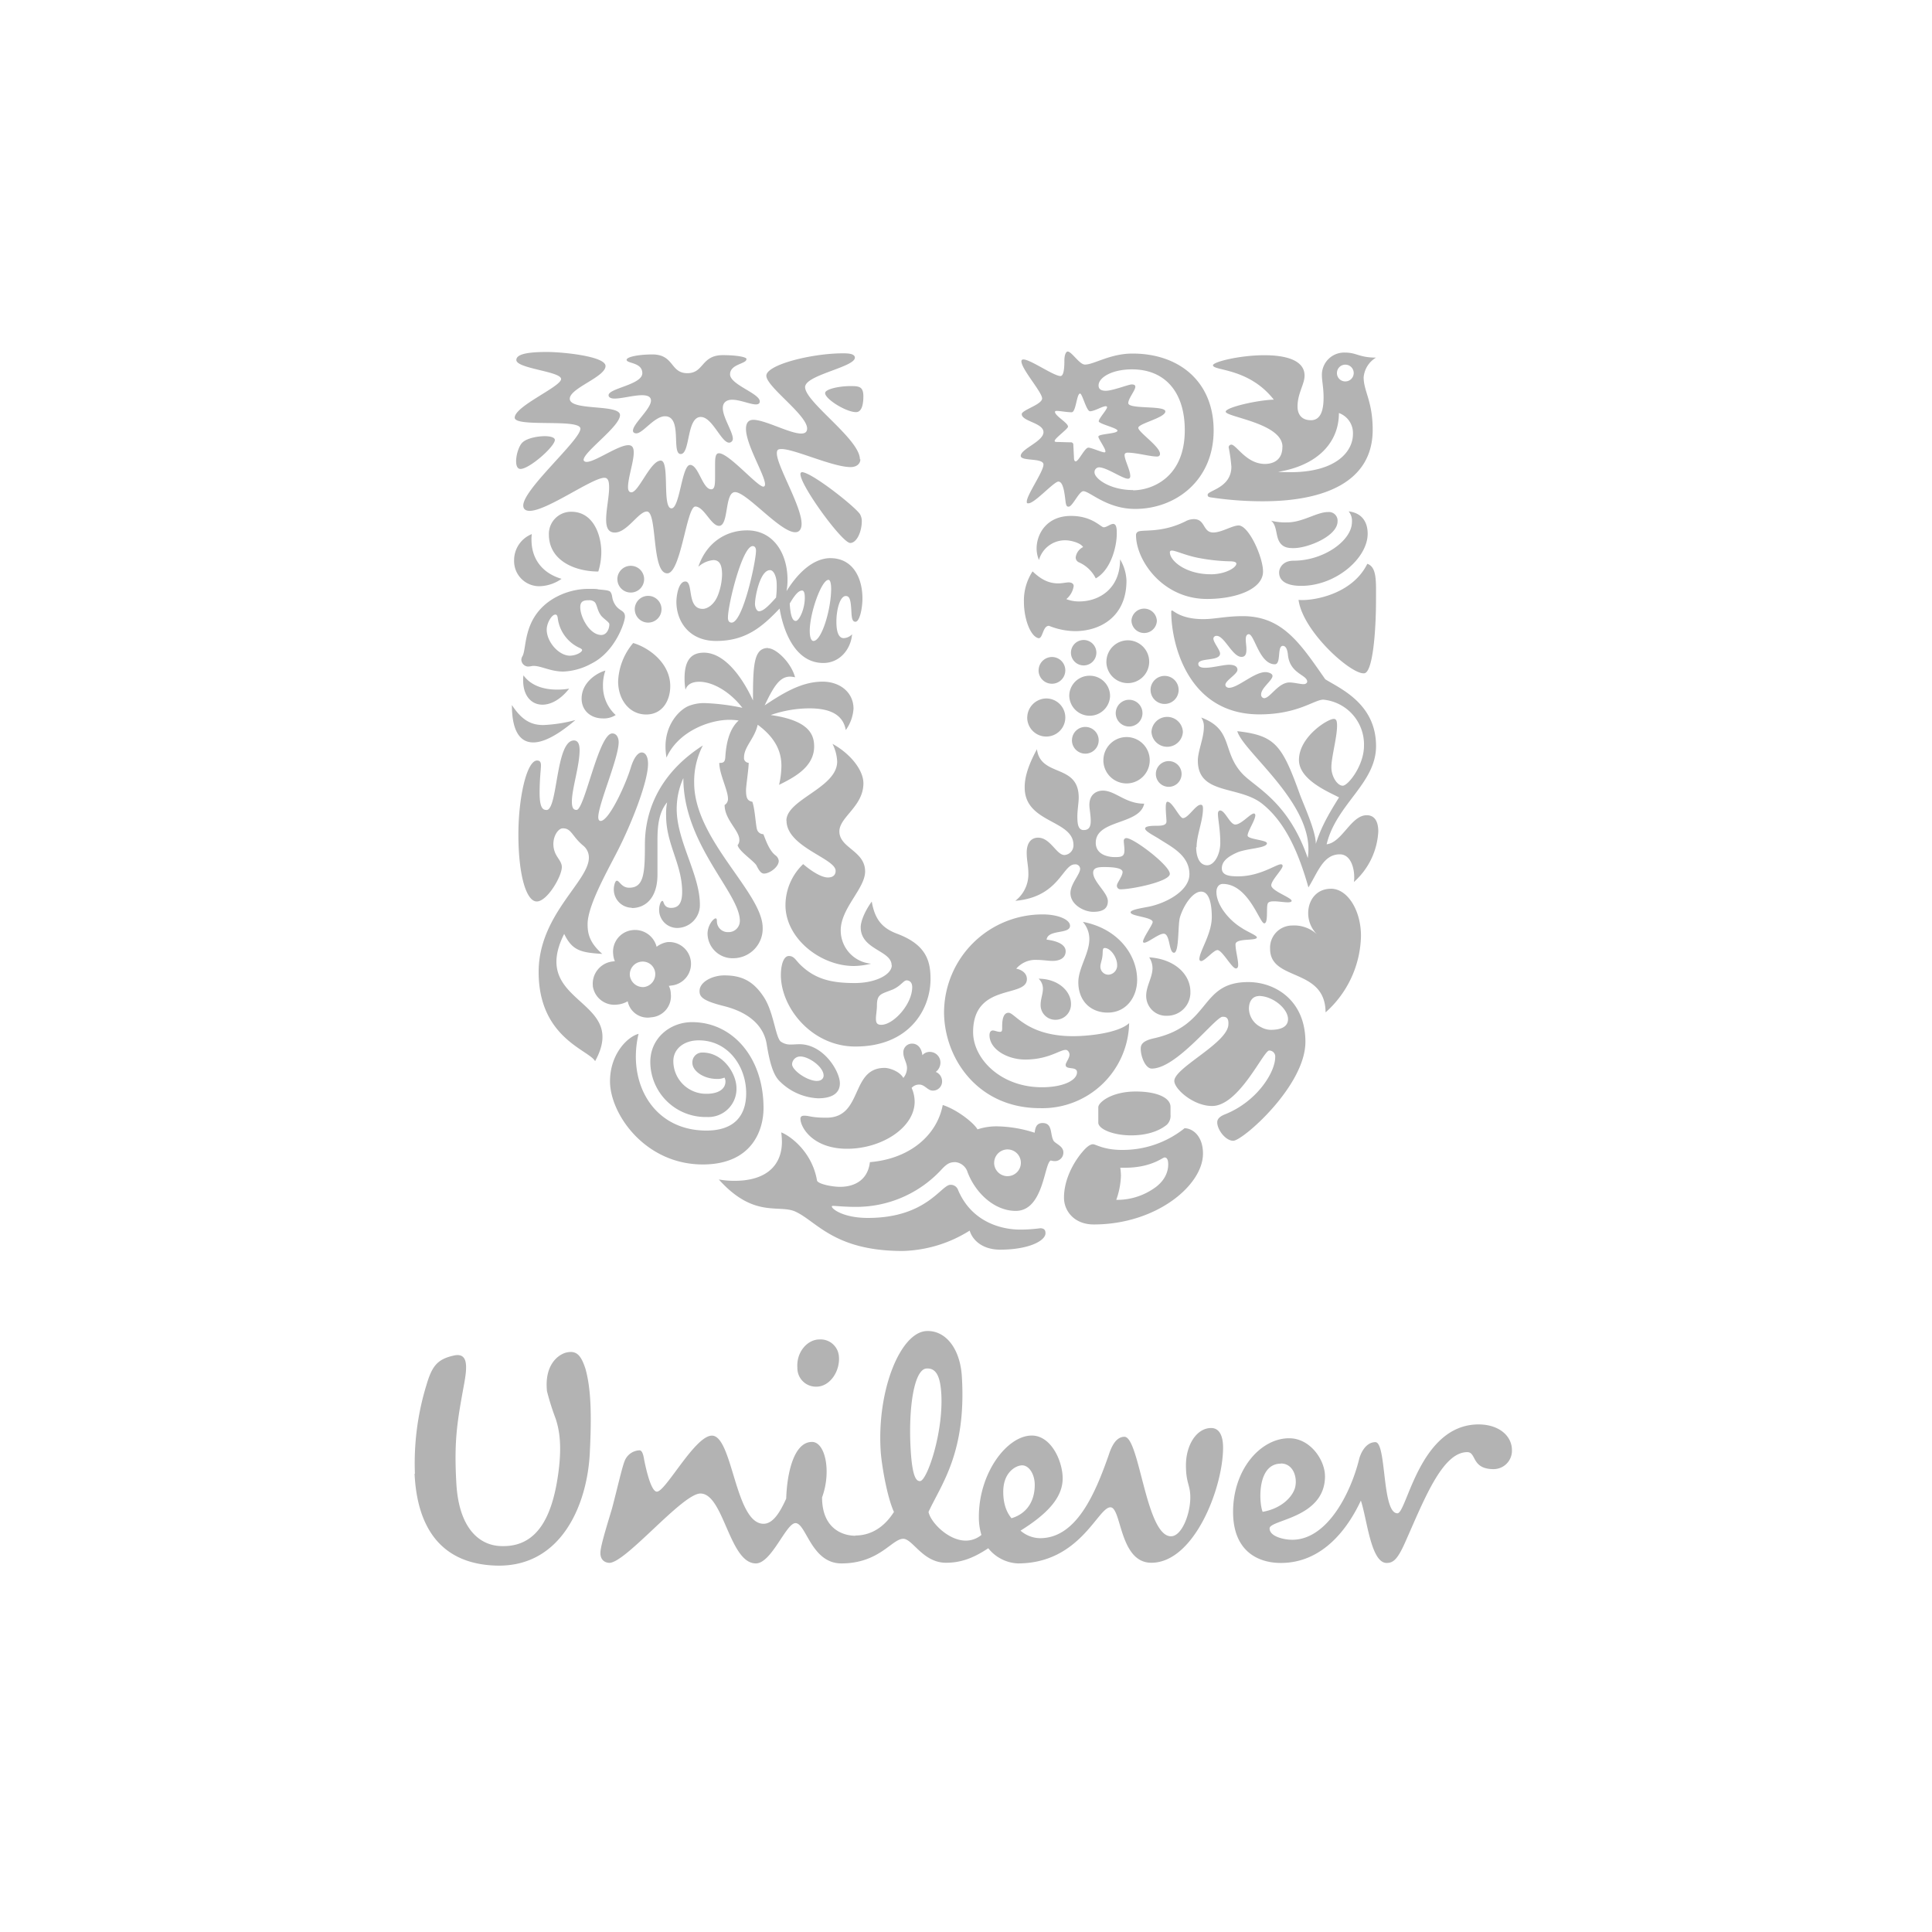 <svg xmlns="http://www.w3.org/2000/svg" id="Ebene_1" data-name="Ebene 1" viewBox="0 0 500 500"><defs><style>.cls-1{fill:#b3b3b3;}</style></defs><path class="cls-1" d="M336.06,155.25c1.12,8.21,13.57,19.28,16.94,19,2.25,0,3.11-10.72,3.11-19,0-4.75.26-8.47-2.25-9.34C349.89,154,339.43,155.6,336.06,155.25Zm.69-3.63c9,0,17.2-7.17,17.2-13.49,0-2.94-1.38-5.36-4.93-5.79a3.79,3.79,0,0,1,.86,2.77c0,4.75-7.25,10-15.12,10-2.86,0-3.72,2-3.72,3C331,150.58,333.37,151.62,336.75,151.62Zm-1.91-9.77c-1.2,0-2.94,0-3.88-1.9-.79-1.56-.53-4.06-2-5.19a15.11,15.11,0,0,0,4.24.43c3.89,0,7.61-2.67,10.46-2.67a2.24,2.24,0,0,1,2.5,2.41C346.16,138.74,338.48,141.85,334.84,141.85ZM141.45,209.63c2.93,0,2.32-18,7.08-18,1.13,0,1.47,1.12,1.47,2.5,0,4.07-2,10-2,13.32,0,1.64.43,2.16,1.21,2.16,2.08,0,5.71-19.8,9.25-19.8,1.13,0,1.65,1.13,1.65,2.25,0,4.15-5.28,16.08-5.28,19.45,0,.52.18.95.61.95,2.16,0,6.48-9.34,7.87-14,.77-2.43,1.81-3.72,2.76-3.72s1.64,1,1.64,2.94c0,4.67-4.32,15.65-8.12,23-2.94,5.7-7.52,13.91-7.52,18.5,0,2.33.43,4.75,3.8,7.69-5.54-.34-7.78-.86-9.86-5.18-9.25,18.41,17,16.6,8,32.94-1.64-2.94-14.61-6-14.61-23.09,0-14.78,13-23.43,13-29.57a3.94,3.94,0,0,0-1.55-3.19c-2.86-2.42-2.94-4.41-5.19-4.41-1.64,0-3.63,3.8-1.56,7.17.69,1.12,1.3,1.82,1.3,2.86,0,2.42-3.8,8.9-6.48,8.9s-4.76-6.66-4.76-17.38c0-9.51,2.16-19.1,4.84-19.1.78,0,1,.52,1,1.21,0,1.12-.35,3.37-.35,7.17,0,4.06.95,4.41,1.74,4.41Zm132.44-85c1.38,0,1.64,3.38,1.9,5.37.17,1,.35,1.12.78,1.12,1,0,2.68-4,3.8-4,1.65,0,6.06,4.59,13.4,4.59,10.47,0,20.32-7.35,20.32-20.32,0-12.54-8.82-19.89-21-19.89-5.79,0-10,2.85-12.27,2.85-1.39.09-3.46-3.37-4.5-3.37-.44,0-.86.87-.86,2.34,0,1,0,4-1,4-2.08,0-10.12-6-10.12-3.81,0,2,5.36,8,5.36,9.6s-5.27,3-5.27,4.06c0,1.9,5.62,2.25,5.62,4.67s-5.88,4.32-5.88,6.14c0,1.47,5.88.43,5.88,2.25s-4.32,7.86-4.32,9.59c0,.44.08.44.43.44,1.64,0,6.57-5.63,7.78-5.63ZM163,252.43a3.33,3.33,0,0,1,2.94-3.55,3.24,3.24,0,0,1,3.63,2.94,3.36,3.36,0,0,1-2.94,3.63,3.43,3.43,0,0,1-3.63-3Zm-9.59,2.68A5.62,5.62,0,0,0,159.6,260a6.61,6.61,0,0,0,2.85-.87,5.24,5.24,0,0,0,6.05,4.15,5.47,5.47,0,0,0,5.1-6.13,4.45,4.45,0,0,0-.51-2l.6-.09a5.64,5.64,0,1,0-1-11.24,6.21,6.21,0,0,0-2.76,1.21,5.76,5.76,0,0,0-6.23-4.32,5.62,5.62,0,0,0-5,6.3,5.05,5.05,0,0,0,.43,1.74l-.61.08a5.8,5.8,0,0,0-5.09,6.32ZM346,96.55a2.14,2.14,0,0,0,2.12,2.16h.05A2.17,2.17,0,1,0,346,96.55Zm-48.23,82a3.63,3.63,0,1,0,3.62-3.63A3.65,3.65,0,0,0,297.76,178.51ZM298,189.4a4.07,4.07,0,0,0,8.13,0h0a4.07,4.07,0,0,0-8.13,0Zm-12.45,7.35a6,6,0,1,0,6-6A6,6,0,0,0,285.56,196.75Zm3.2-12.19a3.46,3.46,0,1,0,3.46-3.46,3.47,3.47,0,0,0-3.46,3.46Zm-11.33,6.92a3.46,3.46,0,1,0,3.34-3.35A3.45,3.45,0,0,0,277.43,191.48Zm8.91-20.23a5.54,5.54,0,1,0,5.53-5.54A5.57,5.57,0,0,0,286.34,171.25Zm6.49-10.64a3.29,3.29,0,0,0,6.57.17v-.16a3.29,3.29,0,0,0-6.57,0Zm-15.66,8.3a3.29,3.29,0,1,0,3.29-3.28,3.3,3.3,0,0,0-3.29,3.28Zm-.43,11.24a5.28,5.28,0,0,0,10.55.06v-.06a5.23,5.23,0,0,0-5.21-5.27H282a5.24,5.24,0,0,0-5.28,5.2Zm-10.89,5.54a4.93,4.93,0,1,0,4.93-4.93A5,5,0,0,0,265.85,185.69Zm2.94-12.2a3.46,3.46,0,1,0,3.46-3.46A3.48,3.48,0,0,0,268.79,173.49Zm-11.5,127.44a3.46,3.46,0,1,0,3.46-3.46A3.47,3.47,0,0,0,257.29,300.93Zm-93-143.26a3.46,3.46,0,1,0,3.45-3.46A3.47,3.47,0,0,0,164.27,157.67Zm-4.5-7.78a3.46,3.46,0,1,0,3.46-3.46A3.47,3.47,0,0,0,159.77,149.89ZM163.49,235c3.63,0,6.66-2.68,6.66-8.64V217.5c0-3.37.25-7.18,2.5-9.86a15.57,15.57,0,0,0-.26,3.46c0,7.43,4.15,12.54,4.15,19.72,0,2.67-.77,4.14-2.85,4.14s-1.82-1.81-2.25-1.81-.86,1.12-.86,2.33a4.68,4.68,0,0,0,4.93,4.67,5.93,5.93,0,0,0,5.62-6.05c0-7.78-6-16.43-6-24.73a19.38,19.38,0,0,1,1.72-8c0,17.2,14.62,29.74,14.62,36.92a2.89,2.89,0,0,1-3,2.94,2.82,2.82,0,0,1-2.94-2.77c0-.61-.08-.78-.34-.78-.52,0-2.08,1.73-2.08,4a6.47,6.47,0,0,0,6.66,6.31,7.65,7.65,0,0,0,7.61-7.87c0-9.08-17.73-22.83-17.73-37.52a20.31,20.31,0,0,1,2.25-9.68c-11.42,7.34-15,17.11-15,25.67,0,7.44-.26,11.15-4.06,11.15-2,0-2.51-1.81-3.2-1.81-.52,0-.78,1.56-.78,2a4.73,4.73,0,0,0,4.67,5Zm149.83-86.37c3.8,0,6.65-1.73,6.65-2.76,0-.35-.52-.6-1.64-.6a47.82,47.82,0,0,1-7.61-.78c-3.64-.61-6.4-2-7.44-2-.35,0-.52.17-.52.43,0,2.25,4.16,5.7,10.56,5.7Zm-18.85-11c1.12-.69,6,.43,12.28-2.68a4.61,4.61,0,0,1,2.24-.6c3,0,2.25,3.46,5,3.46,2.16,0,4.93-1.82,6.57-1.82,2.59,0,6.31,8.13,6.31,11.93,0,4.41-6.65,7.09-14.52,7.09C300.86,155,294,145,294,138.48a.93.93,0,0,1,.52-.87ZM165.3,267.55c-2.85.7-7.43,5.19-7.43,12.29,0,8.46,9.07,21.52,24,21.52,12.63,0,15.73-8.73,15.73-14.61,0-13.05-8-22.22-18.5-22.22-5.7,0-10.8,4.15-10.8,10.29a14.3,14.3,0,0,0,14.61,14.26,7.29,7.29,0,0,0,7.69-7.44c0-3.88-3.55-9.24-8.73-9.24a2.53,2.53,0,0,0-2.68,2.68c0,2.07,2.85,4.15,6.4,4.15a4.52,4.52,0,0,0,1.9-.35,2.11,2.11,0,0,1,.26,1c0,2-1.9,3.19-4.84,3.19a8.46,8.46,0,0,1-8.65-8.47c0-3.11,2.68-5.36,6.57-5.36,7.69,0,12.28,6.84,12.28,13.66,0,6.14-3.38,9.69-10.29,9.69-13.83,0-20.57-12.45-17.55-25.08Zm-8.64-94c-2,.52-6.14,2.94-6.14,7.26,0,3.12,2.42,5.11,5.44,5.11a5.65,5.65,0,0,0,3.38-.87,10.07,10.07,0,0,1-3.29-7.52A11.53,11.53,0,0,1,156.66,173.58Zm-21.18,1.21a6.32,6.32,0,0,0-.09,1.3c0,4.06,2.16,6.31,5,6.31,2.16,0,4.66-1.3,6.91-4.15a18,18,0,0,1-3.11.25c-3.2,0-6.66-.85-8.73-3.71Zm-3,7.7c0,6.57,2,9.68,5.53,9.68,2.77,0,6.49-2,10.9-5.79a38.11,38.11,0,0,1-8.3,1.29c-3.11,0-5.54-1.21-8.13-5.18ZM264,318.22a39.18,39.18,0,0,0,5.19-.35c1.3,0,1.38.78,1.38,1.3,0,1.91-4.24,4.24-11.75,4.24-4.42,0-7.09-2.33-7.87-4.93a34.06,34.06,0,0,1-17.37,5.27c-17.73,0-22.23-7.69-27.76-10.2-4.24-1.91-10.72,1.81-19.79-8.3a22.39,22.39,0,0,0,4.14.34c8,0,12.19-3.88,12.19-10.11a21.87,21.87,0,0,0-.17-2.42c2.43.95,8,5.1,9.25,12.45.17.86,3.72,1.64,6,1.64,3.11,0,7.09-1.3,7.69-6.39,10.38-.86,17.38-7,18.85-14.79,3.72,1.21,8,4.58,9,6.31a15.47,15.47,0,0,1,5.18-.78,33.13,33.13,0,0,1,9.6,1.65c.17-1.13.35-2.51,2.08-2.51,2.59,0,1.9,2.85,2.77,4.5.43.86,2.59,1.38,2.59,3.11a2.21,2.21,0,0,1-2.25,2.25,4,4,0,0,1-1-.17c-1.73.61-1.81,13.05-9.08,13.05-5.36,0-10.29-4.41-12.44-9.95a3.72,3.72,0,0,0-3.12-2.67c-1.38,0-2.16.26-3.8,2.07a30,30,0,0,1-22,9.51c-2.94,0-5.27-.26-5.88-.26-.35,0-.35.09-.35.18,0,.6,2.94,2.94,9.34,2.94,15.21,0,18.93-8.57,21.35-8.57a2,2,0,0,1,2,1.39c3.54,8.3,11.24,10.2,16.08,10.2Zm-49.1-173.77c5.7,0,8.3,4.92,8.3,10.46,0,2.42-.69,6-1.82,6s-.95-2-1.12-3.81c-.17-2.33-.61-2.85-1.38-2.85-1.47,0-2.42,3.46-2.42,6.66,0,2,.34,4.24,1.9,4.24a3.18,3.18,0,0,0,2.16-1c-.35,4-3.28,7.43-7.44,7.43-7.61,0-10.46-8.9-11.32-14.09-4.58,4.84-8.82,8.39-16.43,8.39-7.09,0-10.28-5.19-10.28-10.12,0-1.47.51-5.27,2.32-5.27,2.17,0,.26,7.09,4.5,7.09,1,0,2.94-.87,4-3.72a15.92,15.92,0,0,0,1-5.11c0-2.33-.52-3.8-2.25-3.8a6.81,6.81,0,0,0-3.89,1.73c2.08-6.22,7.09-9.42,12.62-9.42,6.83,0,10.46,6,10.46,12.79a16.07,16.07,0,0,1-.26,2.94c3-4.84,7-8.55,11.42-8.55Zm-21.7-51.54c0-.52-2.59-1-6.14-1-5.62,0-4.84,4.67-9.16,4.67-4.5,0-3.37-4.85-9.08-4.85-3.46,0-6.65.61-6.65,1.39,0,1,4.06.6,4.06,3.46,0,3-8.73,3.89-8.73,5.7,0,.61.69.87,1.55.87,1.9,0,4.93-.87,7.09-.87,1.21,0,2.33.27,2.33,1.39,0,2.16-4.66,6-4.66,7.78,0,.52.43.7.87.7,1.72,0,4.66-4.42,7.43-4.42,4.58,0,1.56,9.77,4.06,9.77s1.47-9.59,5.19-9.59c3,0,5.28,6.65,7.35,6.65a1,1,0,0,0,.95-1c0-1.81-2.6-5.53-2.6-7.95,0-1.47,1-2.16,2.43-2.16,2,0,4.67,1.21,6.14,1.21.52,0,1-.17,1-.78,0-2.08-7.69-4.32-7.69-7s4.23-2.69,4.23-3.9Zm123.2,170.23c-1.82,0-11.85,13.41-18.33,13.41-1.56,0-2.85-2.94-2.85-5.19,0-1.21.77-2.08,3.55-2.68,14.86-3.37,11.57-14.52,24.28-14.52,7,0,14.79,4.76,14.79,15.47,0,11.41-16.25,25.6-18.67,25.6-2,0-4.15-2.86-4.15-4.76,0-.61.26-1.38,2-2.08,8.29-3.29,13-10.89,13-14.78a1.54,1.54,0,0,0-1.56-1.73c-1.47,0-7.78,14.35-14.78,14.35-4.85,0-9.77-4.41-9.77-6.48,0-3.46,14-9.86,14-14.71C318,263.23,317.12,263.14,316.43,263.14Zm9.33-5.35c-1.21,0-2.51.95-2.51,3.28a5.47,5.47,0,0,0,3.12,4.75,5.38,5.38,0,0,0,2.51.7c2.5,0,4.49-.7,4.49-2.77,0-2.68-3.89-6-7.61-6ZM213.54,101.73c0,1.56,5.45,4.93,8,4.93,1.47,0,1.9-2,1.9-4.06,0-2.59-1.13-2.68-3.37-2.68C217.18,99.92,213.54,100.7,213.54,101.73Zm9,17.12c0-5.19-14.18-14.78-14.18-18.67a.75.75,0,0,1,.09-.43c1-2.86,12.79-4.85,12.79-7.18,0-1.13-2.07-1.13-3.11-1.13-8,0-19.8,2.94-19.8,5.8s10.55,10.12,10.55,13.66c0,.95-.6,1.3-1.55,1.3-2.94,0-9.34-3.55-12.37-3.55-1.38,0-1.9.95-1.9,2.34,0,4.14,4.93,12,4.93,14.35,0,.25-.09.6-.43.6-1.56,0-8.91-8.64-11.5-8.64-.95,0-1,1.3-1,3.2v2.94c0,2-.09,3.19-1,3.19-2.25,0-3.28-6.31-5.45-6.31s-2.67,11.24-4.83,11.24c-2.51,0-.35-12.36-2.78-12.36-2.67,0-5.7,8.21-7.6,8.21-.69,0-.87-.69-.87-1.3,0-2.5,1.48-6.57,1.48-9,0-1.21-.35-1.9-1.39-1.9-2.68,0-8.56,4.33-10.81,4.33-.34,0-.77-.18-.77-.53,0-2.07,9.42-8.64,9.42-11.58s-13-1-13-4.24c0-2.76,9.25-5.62,9.25-8.47,0-2.51-11-3.63-15.21-3.63-5.11,0-7.87.6-7.87,2.07,0,2.25,11.58,2.94,11.58,4.93s-12,7-12,10c0,2.59,17,.16,17,2.85,0,2.94-14.79,15.64-14.79,19.88,0,1,.7,1.39,1.65,1.39,4.5,0,16.17-8.56,19.36-8.56,1.13,0,1.21,1.38,1.21,2.59,0,2.25-.77,5.71-.77,8.22,0,2,.51,3.36,2.25,3.36,3.19,0,6.13-5.44,8.29-5.44,2.77,0,1.13,16,5.28,16,3.54,0,5-17.29,7.26-17.29s4.07,5,6.14,5c2.59,0,1.38-8.73,4.15-8.73,3,0,11.67,10.38,15.56,10.38,1.21,0,1.65-1,1.65-2.17,0-4.58-6.4-15-6.4-18.24,0-.86.25-1.12,1.21-1.12,3.37,0,13.23,4.67,17.89,4.67,1.55,0,2.51-.86,2.51-2Zm118,99.51c1.39-4.32,3.11-7.35,6-12-2.85-1.47-10.37-4.58-10.37-9.68,0-6,7.44-10.63,9-10.63.69,0,.86.61.86,1.73,0,3.11-1.47,8.12-1.47,10.8,0,2.42,1.56,4.76,2.94,4.76S353,198.13,353,193a11.65,11.65,0,0,0-10.53-11.93c-2.34,0-6.58,3.81-16.53,3.81-18.59,0-22.82-18.42-22.82-26.46,0-.35.08-.43.17-.43.44,0,2.25,2.24,8.13,2.24,3,0,5.79-.77,10.21-.77,10.36,0,14.95,7.18,21.35,16.34,3.88,2.42,13.14,6.31,13.14,17.29,0,9.68-10.29,15-12.79,25.41,4-.43,6.3-7.52,10.37-7.52,2.08,0,3,1.64,3,4.24a18.8,18.8,0,0,1-6.32,13.05,5.46,5.46,0,0,0,.09-1.29c0-2.43-.95-5.88-3.72-5.88-4.31,0-5.7,4.66-8.13,8.56-2.5-8.82-5.88-16.78-11.93-21.62S310,205.82,310,196.84c0-2.43,1.56-5.88,1.56-8.65a4,4,0,0,0-.69-2.5c8.3,3.1,5.36,8.64,10.46,14.34,3.19,3.63,12,7.09,17.12,22.05a17.23,17.23,0,0,0,.17-2.33c0-12.8-16.94-25.34-18.41-30.52,9.85,1.12,11.58,3.54,16.25,16.51,1,2.68,4.07,9.33,4.07,12.62ZM154.84,147.9a17,17,0,0,0,.78-5c0-4.16-1.9-10.46-7.78-10.46a5.74,5.74,0,0,0-5.79,5.87c0,6.84,6.83,9.6,12.79,9.6Zm-7.35,21.79c-2.85,0-6-3.54-6-6.74,0-1.73,1.3-3.9,2.24-3.9.35,0,.52.26.61.87a9.82,9.82,0,0,0,5.88,7.86c.26.18.43.27.43.44,0,.6-1.64,1.47-3.2,1.47Zm10.21-8.13c0,1.21-.7,2.77-2.08,2.77-3,0-5.45-4.58-5.45-7.18,0-1.64,1-1.81,2.25-1.81a2.09,2.09,0,0,1,1.3.34c.77.44.77,2.16,1.72,3.46.52.86,2.26,1.82,2.26,2.42Zm-3-9.08a13.8,13.8,0,0,0-1.9-.08,18,18,0,0,0-10,2.77c-7.61,4.92-6.4,12.7-7.61,14.69a1.72,1.72,0,0,0-.26,1,1.84,1.84,0,0,0,1.64,1.64c.7,0,1.13-.17,1.47-.17,2.08,0,4.41,1.47,7.78,1.47a16.49,16.49,0,0,0,7.27-2.08c6.22-3.11,8.65-10.81,8.65-12.11,0-1.64-1.3-1.38-2.43-2.94-1.21-1.81-.6-2.5-1.38-3.54-.52-.43-1.64-.43-3.2-.61Zm9.17,13.93a16.33,16.33,0,0,0-3.9,9.94c0,4.66,2.86,8.56,7.26,8.56,4.24,0,6.23-3.64,6.23-7.35,0-5.8-5.28-9.86-9.59-11.15ZM145.33,149.8a10.32,10.32,0,0,1-5.62,1.91,6.5,6.5,0,0,1-6.66-6.66,7.27,7.27,0,0,1,4.59-6.83,8.07,8.07,0,0,0-.09,1.47C137.55,144.62,140.32,148.33,145.33,149.8Zm153.81,50.32a3.33,3.33,0,0,1,6.65,0,3.33,3.33,0,1,1-6.65,0Zm2.24,99.43c.44,0,.95.26.95,1.81,0,1.9-.86,4.41-4,6.4a16.72,16.72,0,0,1-9.44,2.76,20.37,20.37,0,0,0,1.21-6.31,18.06,18.06,0,0,0-.17-2h1.12C297.93,302.23,300.86,299.55,301.38,299.55Zm.69-8.57a3.18,3.18,0,0,0,.86-2.5v-2c0-2.51-3.79-4-9-4-6.31,0-9.69,2.85-9.69,4.06v4c0,1.65,3.81,3.29,8.48,3.29C296.46,293.84,299.83,292.89,302.07,291Zm4.5,1a25.56,25.56,0,0,1-16.25,5.62c-4.67,0-6.74-1.47-7.44-1.47-.86,0-1.81.86-2.77,2-2.07,2.42-4.75,6.91-4.75,11.83,0,3.47,2.68,6.93,7.7,6.93,16.17,0,28.27-10.12,28.27-18.33,0-4.67-2.77-6.57-4.76-6.57Zm3-72.71c0,2.16.7,4.66,2.86,4.66,1.82,0,3.38-2.77,3.38-5.79,0-3.46-.61-6.14-.61-7.53,0-.6.26-.86.61-.86,1.29.09,2.5,3.64,3.89,3.64,1.55,0,3.88-2.86,4.83-2.86.26,0,.35.35.35.43,0,1.3-2,4.15-2,5.28,0,1,5,1.12,5,2,0,1.3-5.28,1.3-7.78,2.42s-3.89,2.33-3.89,4.06,1.72,2.08,4.15,2.08c5.79,0,9.85-3.12,11.15-3.12a.4.4,0,0,1,.43.43c0,.87-2.94,3.72-2.94,5,0,1.47,5.36,3.2,5.28,4.06-.09.26-.43.35-1,.35-1,0-2.42-.26-3.55-.26-.69,0-1.3.08-1.55.43-.61.69.17,5.27-1,5.27s-4.07-10.2-10.72-10.2c-.95,0-1.65.78-1.65,2.08,0,3.45,3.38,7.43,6.58,9.33,1.46,1,3.89,1.91,3.89,2.43,0,1-5.53.08-5.53,1.81,0,1.56.69,3.89.69,5.27,0,.44-.08.95-.61.95-1,0-3.54-4.75-4.75-4.75-1,0-3.29,2.85-4.24,2.85a.49.49,0,0,1-.44-.52c0-2,3.21-6.48,3.21-10.89,0-2.08-.26-6.57-2.77-6.57-2.08,0-4.41,3.28-5.45,6.57-.61,1.9-.17,9.25-1.56,9.25s-.95-4.93-2.68-4.93c-1.29,0-4.05,2.33-5,2.33-.17,0-.34-.08-.34-.26,0-1,2.5-4.4,2.5-5.09,0-1.3-5.71-1.47-5.71-2.51,0-.61,2.25-1,4.33-1.39,4.41-.77,10.89-4,10.89-8.47,0-5-4.85-7.17-8-9.25-1.65-1-3.46-1.9-3.46-2.59s2.08-.7,2.94-.7c1.28,0,2.58-.08,2.58-1.12,0-.78-.18-2.33-.18-3.54,0-.87.09-1.56.44-1.56,1.3,0,3.12,4.24,4,4.24,1.38,0,3.29-3.46,4.59-3.46.43,0,.6.26.6,1,0,3.2-1.65,6.83-1.65,9.95ZM268.36,193.9c.95,7.34,10.81,3.62,10.81,12.53,0,1.3-.35,3.2-.35,4.84,0,1.9.17,3.55,1.64,3.55s1.82-1,1.82-2.43-.35-3.11-.35-4.06c0-3,2.16-3.72,3.46-3.72,3.28,0,5.79,3.38,10.72,3.38-1.12,5.53-12.53,4.06-12.53,10.11,0,3,3,3.72,5,3.72,1.82,0,2.42-.26,2.42-1.81,0-.87-.17-1.82-.17-2.43a.67.67,0,0,1,.69-.68c1.9,0,11.23,7.08,11.23,9.25,0,2-9.85,4-12.7,4a.92.92,0,0,1-1-1c0-.61,1.47-2.42,1.47-3.46,0-.78-1.29-1.3-4.75-1.3-1.65,0-2.86.18-2.86,1.47,0,2.34,3.8,5.19,3.8,7.35,0,1.73-1,2.77-3.8,2.77-2.33,0-5.88-1.82-5.88-4.84,0-2.42,2.51-4.84,2.51-6.31a1.21,1.21,0,0,0-1.38-1.13c-3.2,0-4.06,8.47-15.4,9.43a8.68,8.68,0,0,0,3.38-7.18c0-1.82-.43-3.29-.43-5.27,0-2.6,1.2-3.89,2.94-3.89,3.2,0,4.75,4.49,6.83,4.49a2.5,2.5,0,0,0,2.33-2.59c0-6.57-12.62-5.62-12.62-14.87C265.16,201.33,266,198.22,268.36,193.9Zm16.42,56.19a2.07,2.07,0,0,0,2.08,2.16,2.38,2.38,0,0,0,2.25-2.59c0-1.82-1.65-4.32-3.21-4.32-.69,0-.43,1-.6,2.15-.08.87-.52,1.91-.52,2.6Zm-4.49-11.5c9.08,1.73,14,8.56,14,15,0,4.41-2.77,8.47-7.62,8.47-4.4,0-7.6-3-7.6-7.87,0-3.63,2.85-7.43,2.85-11.15a6.69,6.69,0,0,0-1.64-4.41Zm-11.5,14.7a3.49,3.49,0,0,1,1.12,2.59c0,1.3-.6,2.69-.6,4.15a3.8,3.8,0,0,0,3.8,3.89,4,4,0,0,0,4.06-4.15C277.17,256.49,273.8,253.29,268.79,253.29Zm28.62-5.53a5.18,5.18,0,0,1,.86,2.76c0,2.42-1.64,4.67-1.64,7.18a5.15,5.15,0,0,0,5.44,5.18,6,6,0,0,0,6-6.21c0-4.59-4.15-8.48-10.63-8.91Zm-26.55-4.59c4,.52,4.93,1.9,4.93,3,0,1.9-1.73,2.51-3.37,2.51-1.21,0-2.59-.26-4.06-.26A6.53,6.53,0,0,0,263,250.7c1.12.17,2.76,1,2.76,2.68,0,5-13.92.86-13.92,13.74,0,6.84,7.09,14.26,17.81,14.26,5.54,0,9.08-1.8,9.08-3.88,0-1.64-2.94-.52-2.94-1.9,0-.61,1-1.73,1-2.68,0-.44-.35-1.21-1-1.21-1.56,0-4.49,2.5-10.46,2.5-4.67,0-9.25-2.68-9.25-6.31,0-.78.35-1.21.86-1.21s1.21.35,1.82.35.6-.35.6-1.3,0-3.64,1.65-3.64,4.75,6.06,16.69,6.06c4,0,11.67-.78,14.52-3.37a22.47,22.47,0,0,1-23.08,22c-16.17,0-24.82-13-24.82-24.9a25.46,25.46,0,0,1,25.6-25.24c3.8,0,7,1.3,7,2.94,0,2.25-5.62.86-6.06,3.54Zm-62.58-88.52c0-1.47-.35-1.82-.7-1.82-.86,0-1.82,1-3.2,3.37.18,3.11.7,4.5,1.56,4.5s2.34-3,2.34-6Zm-11.85,3.54c.95,0,2.16-1,4.41-3.54a22.53,22.53,0,0,0,.17-3.46c0-1.73-.69-3.64-1.73-3.64-2.59,0-3.89,6.92-3.89,8.74,0,1,.52,1.9,1,1.9Zm14.09,7.69c2.16,0,4.58-8.3,4.58-13.48,0-1.13-.17-2.34-.69-2.34-1.81,0-4.85,8.56-4.85,13.23C209.57,165.11,210,165.88,210.52,165.88Zm-21.18-4.75c2.94,0,6.31-15.91,6.31-18.59,0-.69-.26-1.21-.86-1.21-2.68,0-6.4,15.13-6.4,18.5C188.38,160.44,188.56,161.13,189.34,161.13Zm9.42,6.57c-3.72,0-3.89,4.5-3.89,13.57-2.76-6-7.35-12.36-12.71-12.36-3.63,0-5,2.42-5,6.66a16.42,16.42,0,0,0,.25,2.94c.44-1.46,1.82-2.07,3.55-2.07,3.72,0,8.21,2.85,11.16,6.74a57.06,57.06,0,0,0-9.43-1.21,10.78,10.78,0,0,0-4.58.78c-2.51,1.12-5.88,4.84-5.88,10.46a17.83,17.83,0,0,0,.26,2.85c3-6.75,11.07-9.77,16.26-9.77a15.74,15.74,0,0,1,2.41.18c-2.68,2.41-3.28,6.65-3.45,9.5-.09,1.38-.61,1.47-1.56,1.47,0,2.85,2.25,7.09,2.25,9.25a1.8,1.8,0,0,1-.87,1.64c0,3.81,3.81,6.57,3.81,9a2,2,0,0,1-.44,1.39c.26,1.55,4.42,4.23,4.93,5.36.87,1.81,1.48,2,1.9,2,1.47,0,3.81-1.72,3.81-3.28a2,2,0,0,0-.78-1.39c-1.64-1.2-2.51-3.8-3.2-5.53a1.7,1.7,0,0,1-1.64-1.21c-.35-1.12-.52-5.19-1.21-7.17-1.13-.26-1.64-.69-1.64-3,0-1.13.69-5.53.69-7.09a1.23,1.23,0,0,1-1.21-1.38c0-2.77,2.77-4.93,3.54-8.47,4.93,3.63,6.14,7.34,6.14,10.63a22.48,22.48,0,0,1-.61,4.93c3.64-1.82,9.08-4.5,9.08-9.94,0-3.2-1.47-6.74-11.24-8.13a30.7,30.7,0,0,1,10-1.73c5.53,0,8.73,1.73,9.43,5.62a10.76,10.76,0,0,0,2-5.53c0-4.24-3.54-7-8-7-5.27,0-9.94,2.76-15,6.14,2.25-4.67,3.81-7.44,6.58-7.44a7.13,7.13,0,0,1,1.29.17c-1-3.8-4.92-7.52-7-7.52ZM143.6,113.84c0,1.72-6.57,7.52-8.9,7.52-.87,0-1.13-1-1.13-2,0-1.73.78-4.15,1.73-4.93,1.12-1,3.72-1.55,5.71-1.55,1.21,0,2.59.25,2.59,1ZM344.44,230c4.32,0,7.78,5.62,7.78,12.2A27.16,27.16,0,0,1,343.06,262c-.08-11.67-14.36-7.95-14.36-16.43a5.74,5.74,0,0,1,5.71-6.05,8.75,8.75,0,0,1,6.49,2.34,7.7,7.7,0,0,1-2.34-5.54c0-3.28,2.08-6.31,5.88-6.31Zm-64.15-88.44c-.69-1.12-3.29-1.73-4.5-1.73a7,7,0,0,0-6.91,5.1,8,8,0,0,1-.61-2.94c0-3.8,2.59-8.47,8.9-8.47,5.54,0,7.7,2.94,8.48,2.94s1.73-.87,2.42-.87c.95,0,.95,1.48.95,2.51,0,3.46-1.56,9.42-5.44,11.59a8.84,8.84,0,0,0-4.33-4.15,1.36,1.36,0,0,1-.86-1.3A3.48,3.48,0,0,1,280.29,141.59Zm-13.06,6.31c2.25,2.16,4.24,3.11,6.66,3.11.95,0,2.08-.26,2.68-.26.78,0,1.3.35,1.3.95a5.43,5.43,0,0,1-1.91,3.38,8.75,8.75,0,0,0,3.38.6c4.92,0,10.54-3.11,10.54-10.89a11.56,11.56,0,0,1,1.65,5.53c0,9.42-6.92,13.05-13.31,13.05a18.68,18.68,0,0,1-6.75-1.38c-1.64,0-1.55,3.29-2.68,3.2-2-.34-3.8-4.76-3.8-9.42a13.77,13.77,0,0,1,2.24-7.87Zm-60.08-25.16c0,3,10.81,17.81,12.88,17.81,1.73,0,3-3,3-5.62a3.53,3.53,0,0,0-.51-1.9c-1.56-2.16-12.54-10.81-15-10.81A.5.5,0,0,0,207.15,122.74Zm124.75-7.09c0-6.13-14.69-7.69-14.69-9.08,0-1.12,8.21-3,12.45-3.11-6.49-8.3-15.74-7.43-15.74-8.9,0-.87,6.92-2.6,13.31-2.6,5.36,0,10.39,1.21,10.39,5.28,0,2.24-1.82,4.58-1.82,8,0,1.9.95,3.54,3.46,3.54,2.68,0,3.28-2.85,3.28-5.88,0-2.5-.43-4.41-.43-5.62a5.76,5.76,0,0,1,6.05-6c2.94,0,3.63,1.3,7.95,1.3a6.6,6.6,0,0,0-3.2,5.1c0,3.63,2.34,6.14,2.34,13.58,0,13.65-12.79,18.5-28.45,18.5a89.22,89.22,0,0,1-13.39-1c-.7-.09-.87-.26-.87-.69,0-1.13,6.14-1.73,6.14-7.27a42.54,42.54,0,0,0-.7-5,.7.7,0,0,1,.68-.7h0c1.3,0,3.88,5,8.72,5,1.3,0,4.5-.43,4.5-4.41Zm14.61-8.73c0,7.7-5.61,13.58-15.73,15.22,1.12.09,2.16.09,3.2.09,11.84,0,16.16-5.37,16.16-9.86a5.5,5.5,0,0,0-3.63-5.45Zm-8.21,69.52c0-1.82-4.58-2-5-7.1-.09-.77-.35-2.16-1.3-2.16-1.56,0-.35,4.76-2.08,4.76-4,0-5.27-7.78-6.74-7.78-.35,0-.78.26-.78,1.29s.17,1.56.17,2.68-.26,1.9-1.28,1.9c-2.34,0-4.41-5.44-6.41-5.44a.78.78,0,0,0-.86.69c0,1,1.73,2.94,1.73,3.89,0,2.08-5.63,1-5.63,2.68,0,.78.79,1,1.82,1,1.82,0,4.68-.78,6.14-.78.87,0,2.17.18,2.17,1.3s-3.12,2.77-3.12,3.89c0,.52.52.77.95.77,2.34,0,6.48-4.06,9.42-4.06.52,0,1.82.27,1.82,1,0,1.13-2.94,3.11-2.94,4.75a.88.88,0,0,0,.78,1c1.55,0,3.63-4.07,6.57-4.07,1.12,0,2.77.44,3.63.44.7,0,.95-.44.95-.69Zm-61.9-66c0-1-3.37-2.77-3.37-3.81,0-.17.17-.26.42-.26.95,0,2.6.35,3.9.35,1.12,0,1.29-4.84,2.16-4.84.6,0,1.65,4.58,2.59,4.58,1.13,0,3.2-1.3,4.07-1.3.17,0,.34.09.34.26,0,.61-2.16,2.94-2.16,3.63s4.85,1.73,4.85,2.43c0,.86-4.94.78-4.94,1.55,0,.6,1.82,3,1.82,3.81a.23.23,0,0,1-.26.26c-.69,0-3.37-1.22-4.15-1.22-.95,0-2.51,3.55-3.28,3.55-.27,0-.44-.35-.44-.78l-.17-3.46a.61.61,0,0,0-.61-.69c-1,0-3-.09-3.63-.09-.43,0-.6-.09-.6-.26,0-.69,3.46-3.11,3.46-3.71Zm16.86,16.42c-6.06,0-10-3-10-4.58a1.21,1.21,0,0,1,1.2-1.3c1.91,0,6.06,2.94,7.44,2.94.35,0,.61-.17.61-.69,0-1.55-1.47-4.15-1.47-5.44,0-.35.26-.61.78-.61,2.33,0,5.79,1,7.61,1,.61,0,.78-.35.78-.69,0-1.91-5.62-5.62-5.62-6.74s7-2.6,7-4.24S292,106,292,104.32c0-1.21,1.82-3.28,1.82-4.23,0-.43-.34-.6-.95-.6-.78,0-4.93,1.64-6.66,1.64-.86,0-1.9-.17-1.9-1.39,0-2,3.37-4.15,8.65-4.15,8.55,0,13.66,5.88,13.66,15.74,0,12.45-8.73,15.56-13.4,15.56ZM234.73,276.47a4,4,0,0,1-.95,2.5c-.95-1.73-3.64-2.6-4.84-2.6-8.91,0-5.54,12.89-15.05,12.89-4,0-4.33-.52-5.79-.52-.61,0-.95.26-.95.77,0,2.25,3.2,7.79,12.1,7.79s17.46-5.45,17.46-12.2a8.9,8.9,0,0,0-.78-3.55,2.55,2.55,0,0,1,2-.86c1.39,0,2.17,1.56,3.46,1.56a2.36,2.36,0,0,0,2.42-2.41,2.61,2.61,0,0,0-1.64-2.43,3,3,0,0,0,1.21-2.33,2.75,2.75,0,0,0-2.76-2.85,2.48,2.48,0,0,0-1.91.86c-.17-1.56-1-3-2.68-3a2.23,2.23,0,0,0-2.24,2.42c0,1.39.95,2.51.95,4Zm-23.26,3.28c-2.59,0-6.48-2.77-6.48-4.33a2.1,2.1,0,0,1,2.16-2c2.16,0,6,2.69,6,4.93,0,.61-.43,1.39-1.73,1.39Zm-24.12-19.38c6.92,1.74,10.37,5.45,11.07,9.86.69,4.24,1.55,7.71,3.2,9.43a15,15,0,0,0,10.11,4.58c3.11,0,5.63-1,5.63-3.88,0-3.12-4.24-10.12-10.47-10.12-.6,0-1.38.08-2.25.08a4.18,4.18,0,0,1-2.59-.77c-1.39-1.21-1.82-7.7-4.42-11.58-2.84-4.33-6-5.54-10.19-5.54-3,0-6.4,1.64-6.4,4.06,0,1.47.78,2.5,6.31,3.88Zm43.4-10.54c0-3.89-8-4-8-9.85,0-1.47.95-4,2.86-6.66.77,4.49,2.59,6.83,6.48,8.3,7.69,2.85,8.73,7.17,8.73,11.76,0,7.77-5.45,17.46-19.45,17.46-11.24,0-19.28-10-19.28-18.5,0-2.34.6-4.93,2.08-4.93,1.29,0,1.72,1,2.76,2.07,3.89,3.9,8.13,4.93,14.27,4.93,5.53,0,9.59-2.24,9.59-4.58Zm.35,6.23c-3,1.21-4.15,1.12-4.15,4.14,0,1.13-.26,2.6-.26,3.37,0,1,.17,1.65,1.39,1.65,3.1,0,8-5.27,8-9.77,0-1.21-.69-1.73-1.46-1.73S233.17,255.11,231.1,256.06Zm-27.58-43.67c0-5.53,13.14-8.47,13.14-15.3a11.3,11.3,0,0,0-1.21-4.58c4.58,2.51,8,6.75,8,10.2,0,6-6.22,8.73-6.22,12.45,0,4.33,6.66,5,6.66,10.38,0,4.41-6.31,9.51-6.31,15.22a8.63,8.63,0,0,0,7.86,8.64A19.73,19.73,0,0,1,221,250c-8.73,0-17.72-7.18-17.72-15.74a14.75,14.75,0,0,1,4.58-10.63c2.42,2.07,4.84,3.46,6.4,3.46,1.38,0,2-.7,2-1.73,0-3.21-12.71-6.14-12.71-13Zm17.83,185c2.44,0,6.64-.8,10-6.1-1.89-4.18-3.24-12.67-3.43-15.76-1-15.79,5.11-30.64,11.77-31.05,4.88-.29,8.79,4.33,9.24,11.8,1.2,19.69-5.36,27.9-8.63,35,.55,2.76,5.2,7.43,9.61,7.43a6.29,6.29,0,0,0,4.08-1.47,15.7,15.7,0,0,1-.66-4.72c0-11.4,7.34-21,13.69-21,5.06,0,8,6.68,8,11.09,0,5.2-4.39,9.45-10.91,13.52a7.85,7.85,0,0,0,5.06,1.95c9.29,0,14.17-11.23,17.76-21.51.65-2,1.8-4.73,4.07-4.73,3.91,0,5.55,25.75,12.05,25.75,2.78,0,5-5.71,5-10.09,0-3.26-1.13-3.59-1.13-8.32,0-5.21,2.76-9.61,6.52-9.61,2.27,0,3.09,2.28,3.09,5.05,0,10.43-7.49,29.82-18.56,29.82-8.32,0-7.68-14.35-10.6-14.35-3.27,0-7.83,14.52-23.95,14.52a10.35,10.35,0,0,1-7.66-3.93c-3.91,2.62-7.18,3.76-10.93,3.76-6,0-8.63-6.2-11.07-6.2-2.93,0-6.18,6.37-16,6.37-7.82,0-9.12-10.43-11.89-10.43-2.44,0-6.19,10.43-10.26,10.43-6.86,0-8.31-18.09-14.34-18.09-4.73,0-19.66,18.36-23.72,17.94-1.62-.17-2.31-1.38-2.14-3,.23-2.25,2.17-8.28,3-11.14,1.32-5,2.53-10.39,3.21-12.12a4.32,4.32,0,0,1,3.93-2.86c.73.07,1,1.44,1.18,2.56.81,4,2,8.14,3.27,8.14,2.28,0,9.85-14.5,14.24-14.5,5.38,0,6,22.81,13.36,22.81,2.45,0,4.25-2.93,5.87-6.51.17-6,1.79-14.67,6.68-14.67,3.43,0,5.06,7.65,2.6,14.35,0,8,5.21,9.93,8.64,9.93ZM342.9,382c0-4.07-3.74-9.78-9.28-9.78-7.34,0-14.5,8-14.5,19.07,0,9.93,6.18,13.2,12.37,13.2,10.76,0,17.28-8.81,20.7-16.14,1.63,4.89,2.59,16.14,6.68,16.14,1.63,0,2.77-.82,4.73-5.22,4.88-10.92,9.6-23.46,16.13-23.46,2.43,0,1,4.4,6.84,4.4a4.76,4.76,0,0,0,4.72-4.9c0-3.75-3.42-6.67-8.64-6.67-15.3,0-18.56,23-21,23-4.08,0-2.77-18.41-5.71-18.41-2.6,0-3.91,3.1-4.24,4.56-2.12,8.48-8.14,20.7-17.27,20.7-2.11,0-5.86-.82-5.86-2.94,0-2.28,14.34-2.6,14.34-13.52Zm-99.3-21.39c-.28-4.55-1.39-6.6-3.83-6.44-3.24.2-4.74,10.41-4.08,21.13.42,7,1.46,8.08,2.44,8,1.79-.11,6.09-12.62,5.47-22.71Zm-26.49-9.56a4.75,4.75,0,0,0-5.05-4.4c-3.09,0-6,3.25-5.7,7.33a4.8,4.8,0,0,0,4.9,4.89c3.58,0,6.18-4.07,5.85-7.82Zm50.68,33.23c0-2.76-1.47-5.05-3.26-5.05-1.47,0-4.89,1.63-4.89,6.84,0,4.08,1.46,6,2.13,6.85C266.48,391.49,267.79,387.58,267.79,384.32Zm63.7-5.53c3.42,0,4.41,4.06,3.59,6.51s-3.74,5.21-8.31,6C325.79,388.88,325.3,378.79,331.49,378.79ZM107.38,381.4a68.86,68.86,0,0,1,2.94-22.82c1.47-5,2.78-6.85,7.33-7.81,3.58-.66,3.26,3.08,2.45,7.49-1.79,9.77-2.62,14.49-2,25.58.64,11.72,6,16.29,11.89,16.29,8.8.17,12.71-7.16,14.34-17.76,1.3-8.47.32-12.56-.5-15.15a66,66,0,0,1-2.27-7.17c-.65-6.2,2.27-9.12,4.72-9.94,2.94-.82,4.08.66,5.22,4.08,1.47,5.21,1.63,12,1.14,21.82-.65,13.35-7.33,29.5-24,29.17-14.34-.32-20.68-9.62-21.35-23.78Z"></path></svg>